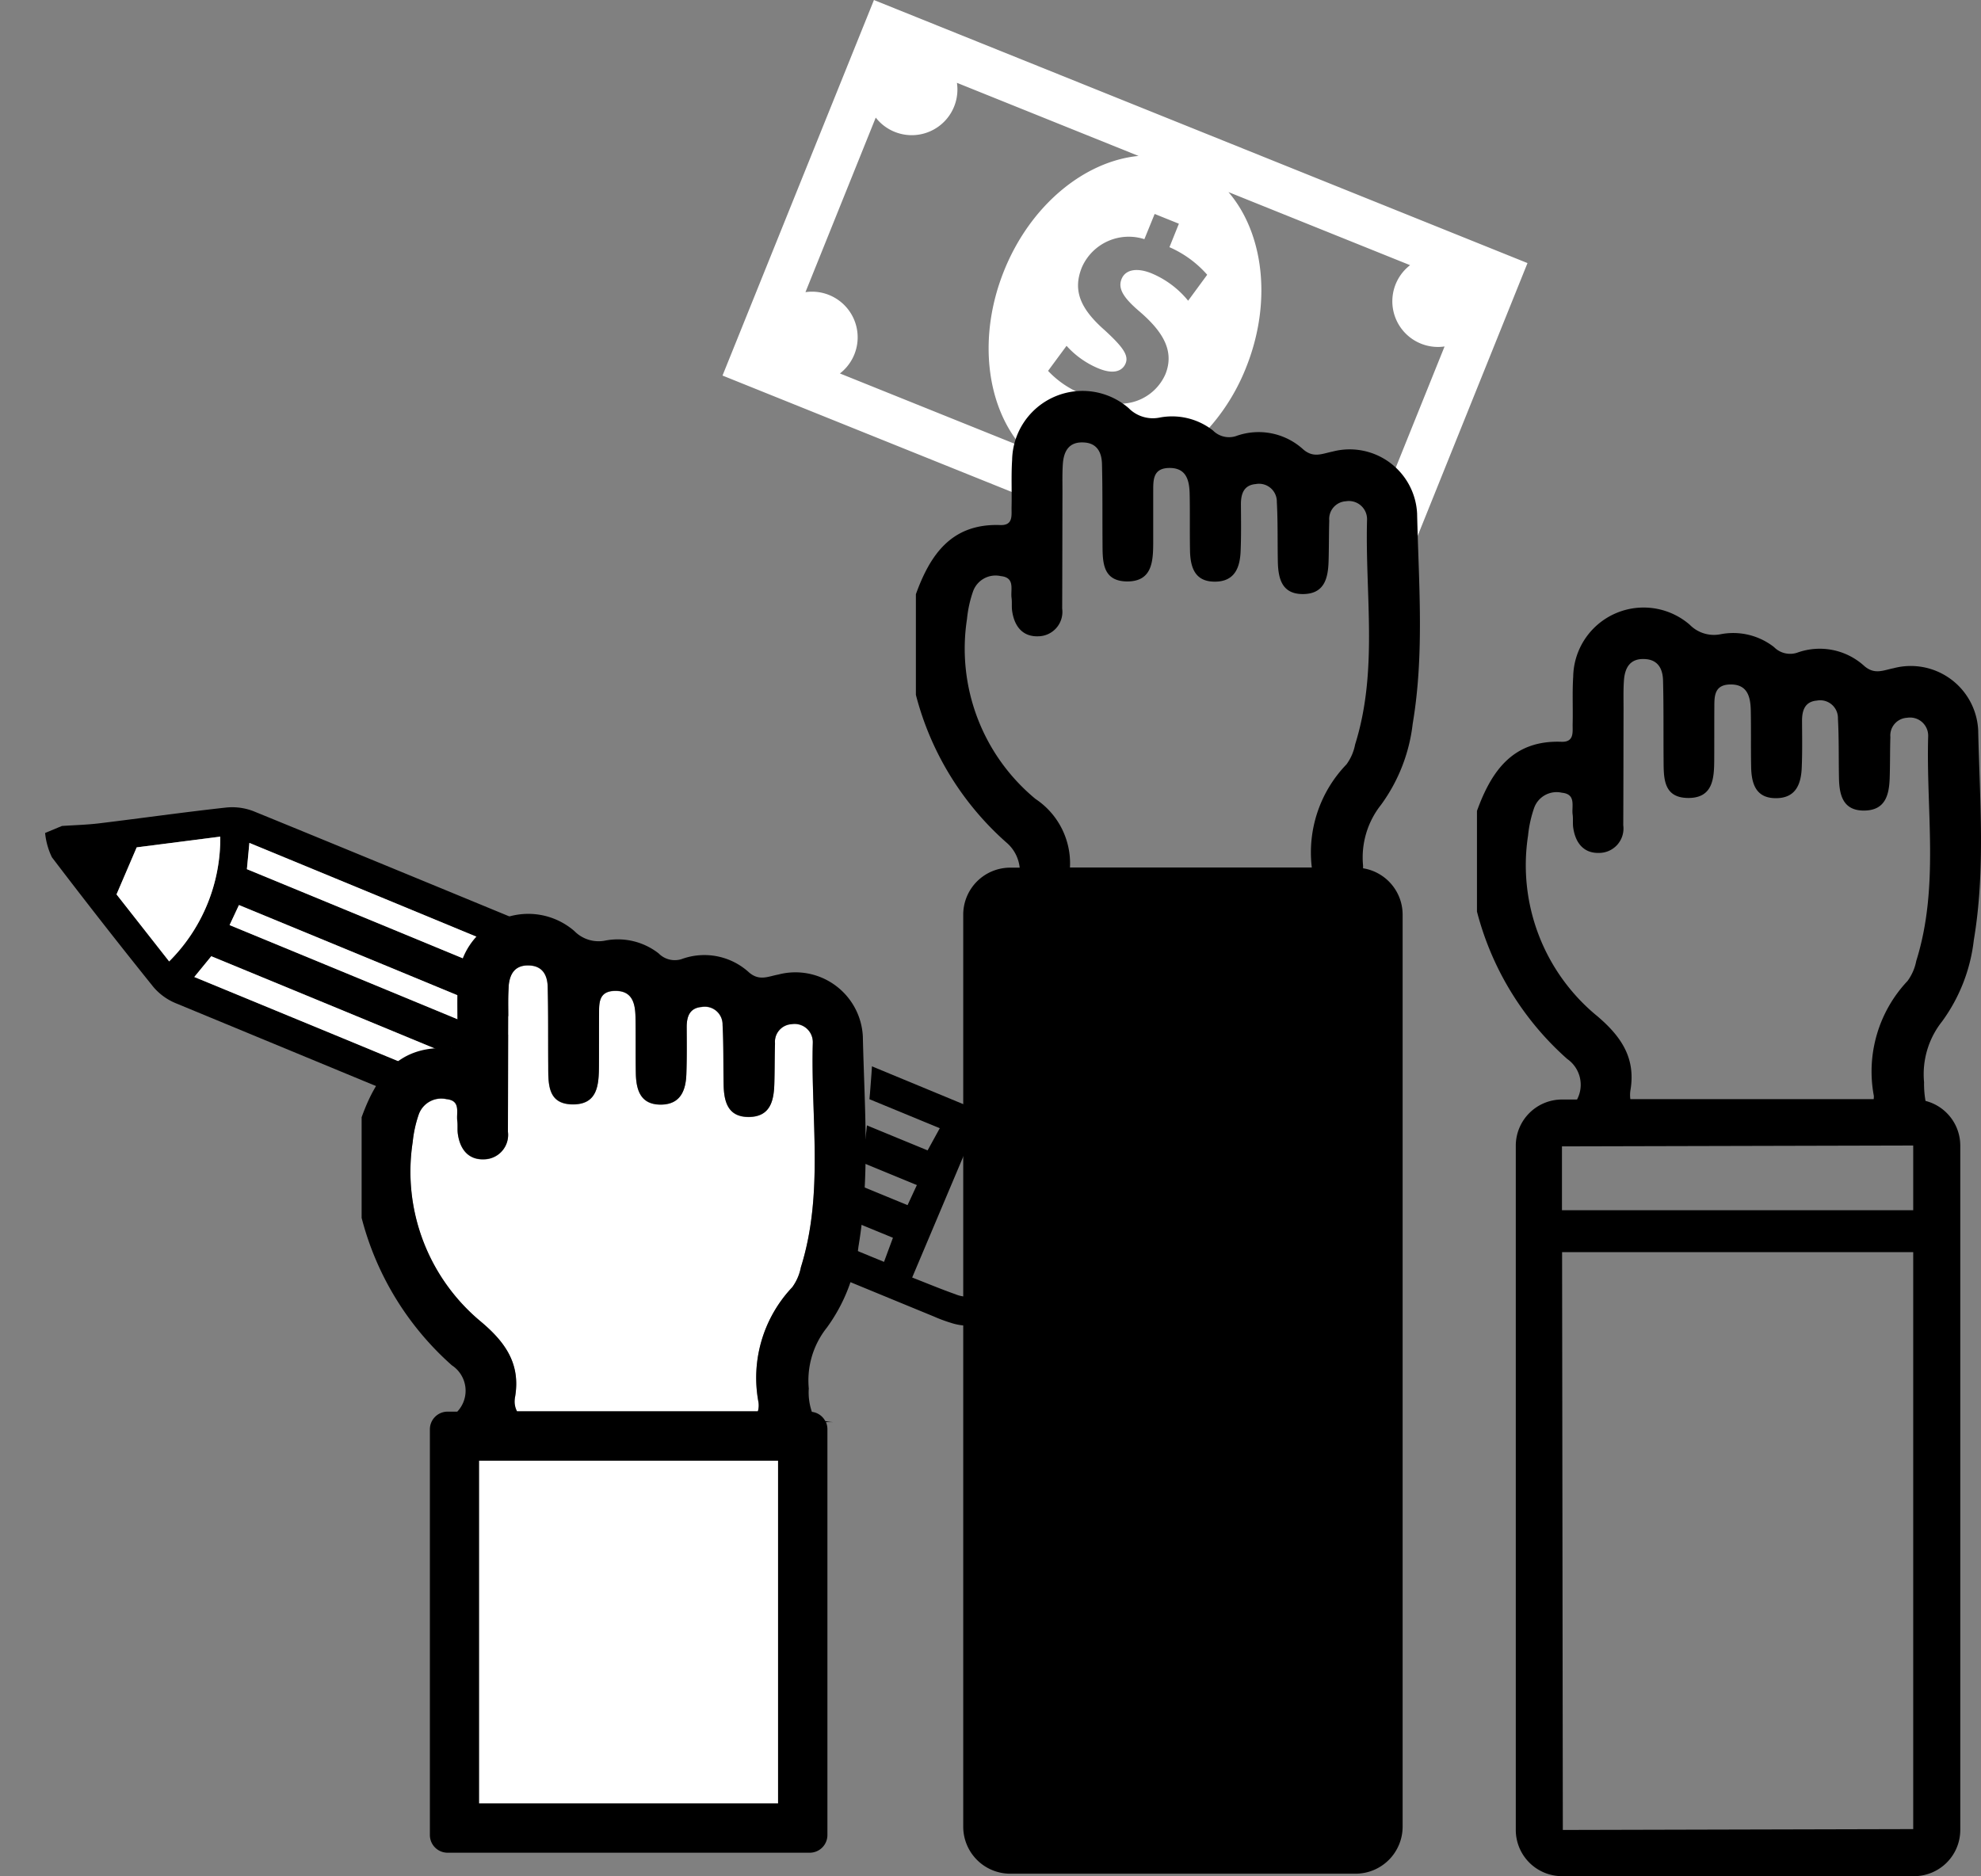 <svg xmlns="http://www.w3.org/2000/svg" xmlns:xlink="http://www.w3.org/1999/xlink" width="96.441" height="91.357" viewBox="0 0 96.441 91.357">
  <rect x="0" y="0" width="96.441" height="91.357" fill="#808080" stroke="none"/>
  <defs>
    <clipPath id="clip-path">
      <path id="Path_1830" data-name="Path 1830" d="M249.555,179.826c-.441,1.738-1.1,4.447-1.1,4.447l5.171,2.876,3.558-.8,3.014-5.5.8-5.709-10.638-2.627a70,70,0,0,1-.8,7.307" fill="none"/>
    </clipPath>
    <clipPath id="clip-path-2">
      <path id="Path_1836" data-name="Path 1836" d="M207.876,159.342v3.36l2.2,10.357,17.766,3.45s.075-3.894,1.456-4.208,3.6-.842,3.6-.842-.709-4.433,0-5.231.71-6.382.71-6.382l-20.051-5.23Z" fill="none"/>
    </clipPath>
  </defs>
  <g id="Group_492" data-name="Group 492" transform="translate(-207.876 -121.143)">
    <path id="Path_1828" data-name="Path 1828" d="M259.736,141.943a2.648,2.648,0,0,1,1.33-.175l-1.007-.407.426-1.059a4.656,4.656,0,0,1-1.586-1.1l.9-1.22a4.3,4.3,0,0,0,1.571,1.107c.783.317,1.17.081,1.306-.255.16-.4-.16-.821-1.028-1.619-1.23-1.082-1.541-1.977-1.1-3.061a2.49,2.49,0,0,1,3.04-1.365l.5-1.228,1.18.475-.46,1.143a5.219,5.219,0,0,1,1.838,1.343l-.928,1.264a4.566,4.566,0,0,0-1.786-1.335c-.686-.277-1.262-.2-1.456.281-.184.458.085.9.855,1.561,1.114.953,1.75,1.908,1.279,3.076a2.4,2.4,0,0,1-2.9,1.326l-.439,1.088c1.392.135,3.2.741,4.649,1.021a9.96,9.96,0,0,0,2.611-3.744c1.292-3.209.863-6.568-.85-8.564l8.842,3.559a2.223,2.223,0,0,0,1.679,3.959l-2.541,6.309.075.019.608,4.255,5.895-14.644-31.817-12.809L243.05,139.43l15.757,6.343C258.724,144.26,258.823,142.4,259.736,141.943Zm-2.128.944-8.842-3.559a2.223,2.223,0,0,0-1.678-3.959l3.422-8.5a2.223,2.223,0,0,0,3.952-1.693l8.842,3.56c-2.618.253-5.254,2.377-6.546,5.587S255.894,140.892,257.608,142.887Z" fill="#fff"/>
    <g id="Group_485" data-name="Group 485">
      <g id="Group_484" data-name="Group 484" clip-path="url(#clip-path)">
        <path id="Path_1829" data-name="Path 1829" d="M216.111,167.958a8.462,8.462,0,0,0,2.488-6.077c-1.524.2-2.94.378-4.068.522l-.982,2.291c.748.954,1.622,2.065,2.562,3.264m39.061,8.551c-.993,2.352-1.926,4.562-2.889,6.841.683.266,1.386.56,2.1.812a1.526,1.526,0,0,0,2.021-.855c.562-1.283,1.1-2.58,1.6-3.891a1.522,1.522,0,0,0-.847-2.024c-.686-.327-1.39-.62-1.983-.883m-37.838-7.793c6.875,2.824,26.738,11.062,33.577,13.872.14-.38.306-.828.434-1.174-6.7-2.749-26.446-10.941-33.184-13.709l-.827,1.011m1.717-2.527c6.687,2.747,26.362,10.907,33.006,13.636.14-.3.324-.7.453-.977-6.708-2.756-26.383-10.916-33-13.635-.144.309-.33.706-.457.976m34.573,9.89c-6.88-2.829-26.744-11.069-33.608-13.891-.043.451-.09.951-.122,1.278,6.8,2.794,26.547,10.985,33.137,13.693l.593-1.08m-42.732-14.717c.6-.041,1.2-.055,1.8-.127,2.071-.251,4.136-.545,6.21-.772a2.869,2.869,0,0,1,1.345.194c7.771,3.171,28.572,11.786,36.326,15a22.386,22.386,0,0,1,2.4,1.355q.287.683.571,1.364c-.171,2.192-1.25,4.07-2.17,5.979a2.727,2.727,0,0,1-3.213,1.2,7.328,7.328,0,0,1-.83-.309c-7.95-3.265-28.935-11.959-36.878-15.243a2.862,2.862,0,0,1-1.106-.792q-2.516-3.129-4.947-6.323a3.475,3.475,0,0,1-.332-1.184q.409-.172.82-.342"/>
      </g>
    </g>
    <g id="Group_487" data-name="Group 487">
      <g id="Group_486" data-name="Group 486" clip-path="url(#clip-path-2)">
        <path id="Path_1831" data-name="Path 1831" d="M216.111,167.958a8.462,8.462,0,0,0,2.488-6.077c-1.524.2-2.94.378-4.068.522l-.982,2.291c.748.954,1.622,2.065,2.562,3.264m39.061,8.551c-.993,2.352-1.926,4.562-2.889,6.841.683.266,1.386.56,2.1.812a1.526,1.526,0,0,0,2.021-.855c.562-1.283,1.1-2.58,1.6-3.891a1.522,1.522,0,0,0-.847-2.024c-.686-.327-1.39-.62-1.983-.883m-37.838-7.793c6.875,2.824,26.738,11.062,33.577,13.872.14-.38.306-.828.434-1.174-6.7-2.749-26.446-10.941-33.184-13.709l-.827,1.011m1.717-2.527c6.687,2.747,26.362,10.907,33.006,13.636.14-.3.324-.7.453-.977-6.708-2.756-26.383-10.916-33-13.635-.144.309-.33.706-.457.976m34.573,9.89c-6.88-2.829-26.744-11.069-33.608-13.891-.043.451-.09.951-.122,1.278,6.8,2.794,26.547,10.985,33.137,13.693l.593-1.08m-42.732-14.717c.6-.041,1.2-.055,1.8-.127,2.071-.251,4.136-.545,6.21-.772a2.869,2.869,0,0,1,1.345.194c7.771,3.171,28.572,11.786,36.326,15a22.386,22.386,0,0,1,2.4,1.355q.287.683.571,1.364c-.171,2.192-1.25,4.07-2.17,5.979a2.727,2.727,0,0,1-3.213,1.2,7.328,7.328,0,0,1-.83-.309c-7.95-3.265-28.935-11.959-36.878-15.243a2.862,2.862,0,0,1-1.106-.792q-2.516-3.129-4.947-6.323a3.475,3.475,0,0,1-.332-1.184q.409-.172.82-.342"/>
        <path id="Path_1832" data-name="Path 1832" d="M253.624,176.079c-.187.342-.412.751-.592,1.079-6.591-2.707-26.339-10.9-33.137-13.692.03-.327.078-.827.121-1.278,6.864,2.822,26.728,11.062,33.608,13.891" fill="#fff"/>
        <path id="Path_1833" data-name="Path 1833" d="M219.052,166.189c.126-.269.311-.667.456-.976,6.618,2.719,26.293,10.88,33,13.634-.131.28-.315.677-.455.978-6.642-2.728-26.318-10.888-33-13.636" fill="#fff"/>
        <path id="Path_1834" data-name="Path 1834" d="M217.335,168.716c.286-.351.58-.71.826-1.01,6.739,2.767,26.49,10.96,33.184,13.709l-.434,1.173c-6.84-2.811-26.7-11.047-33.576-13.872" fill="#fff"/>
        <path id="Path_1835" data-name="Path 1835" d="M216.111,167.957c-.941-1.2-1.814-2.31-2.562-3.263.335-.781.609-1.419.982-2.29l4.069-.522a8.464,8.464,0,0,1-2.489,6.075" fill="#fff"/>
      </g>
    </g>
    <rect id="Rectangle_293" data-name="Rectangle 293" width="16.952" height="19.085" transform="translate(230.004 191.07)" fill="#fff"/>
    <rect id="Rectangle_294" data-name="Rectangle 294" width="18.603" height="2.042" transform="translate(256.321 169.262)" fill="#fff"/>
    <path id="Path_1837" data-name="Path 1837" d="M302.426,170.875a8.3,8.3,0,0,0,1.54-3.947c.573-3.4.289-6.822.214-10.229a3.287,3.287,0,0,0-4.122-3.018c-.5.1-.915.323-1.414-.1a3.221,3.221,0,0,0-3.288-.652,1.1,1.1,0,0,1-1.116-.278,3.224,3.224,0,0,0-2.6-.625,1.65,1.65,0,0,1-1.505-.465,3.429,3.429,0,0,0-5.671,2.534c-.049.763-.008,1.53-.027,2.3-.009.386.093.891-.549.868-2.364-.086-3.407,1.429-4.109,3.367v4.9a14.41,14.41,0,0,0,4.395,7.178,1.531,1.531,0,0,1,.477,1.974h-.732a2.252,2.252,0,0,0-2.25,2.25V210.25a2.252,2.252,0,0,0,2.25,2.25H301.06a2.252,2.252,0,0,0,2.248-2.25V176.922a2.247,2.247,0,0,0-1.692-2.172,4.836,4.836,0,0,1-.071-.913A4.137,4.137,0,0,1,302.426,170.875Zm-16.828-.284a9.5,9.5,0,0,1-3.332-8.758,5.919,5.919,0,0,1,.292-1.338,1.161,1.161,0,0,1,1.351-.752c.713.07.471.654.528,1.066.027.2,0,.41.024.61.1.749.5,1.286,1.28,1.255a1.187,1.187,0,0,0,1.16-1.347c.009-1.887.009-3.773.014-5.66,0-.459-.013-.919.018-1.375.042-.629.295-1.1,1.025-1.057.652.033.867.5.88,1.046.033,1.274.016,2.549.026,3.823.007.883-.043,1.889,1.2,1.895,1.208.005,1.262-.959,1.266-1.865.005-.817,0-1.633.005-2.448.006-.563-.057-1.2.774-1.214s.984.588,1,1.246c.019.917,0,1.836.018,2.752.012.842.233,1.568,1.263,1.538.921-.026,1.167-.7,1.2-1.476s.019-1.53.015-2.294c0-.514.146-.933.722-.981a.864.864,0,0,1,1.025.877c.054.966.031,1.936.051,2.9.016.83.2,1.588,1.23,1.578s1.212-.764,1.239-1.59c.022-.664.012-1.326.033-1.989a.862.862,0,0,1,.814-.939.883.883,0,0,1,1.026.9c-.106,3.651.548,7.346-.58,10.94a2.419,2.419,0,0,1-.424.975,6.423,6.423,0,0,0-1.64,5.6,1.061,1.061,0,0,1-.009.154H287.247a1.482,1.482,0,0,1,.005-.44C287.518,172.635,286.778,171.586,285.6,170.591Zm15.419,9.482h-17.1l0-3.109,17.1-.042ZM283.959,210.25l-.036-28.135h17.094v28.093Z"/>
    <path id="Path_1838" data-name="Path 1838" d="M275.112,160.328a8.288,8.288,0,0,0,1.539-3.947c.574-3.4.29-6.822.214-10.229a3.287,3.287,0,0,0-4.121-3.019c-.5.1-.917.323-1.415-.1a3.221,3.221,0,0,0-3.288-.653,1.1,1.1,0,0,1-1.116-.277,3.224,3.224,0,0,0-2.6-.626,1.651,1.651,0,0,1-1.506-.464,3.428,3.428,0,0,0-5.67,2.534c-.05.763-.008,1.53-.027,2.295-.009.387.093.891-.549.868-2.364-.086-3.408,1.429-4.109,3.367v4.9a14.4,14.4,0,0,0,4.393,7.179,1.86,1.86,0,0,1,.66,1.236h-.462a2.289,2.289,0,0,0-2.286,2.287v44.412a2.29,2.29,0,0,0,2.286,2.289H273.87a2.293,2.293,0,0,0,2.29-2.289V165.674a2.287,2.287,0,0,0-1.926-2.251c0-.045,0-.088,0-.134A4.125,4.125,0,0,1,275.112,160.328Zm-16.828-.284a9.492,9.492,0,0,1-3.332-8.759,5.8,5.8,0,0,1,.292-1.337,1.163,1.163,0,0,1,1.351-.753c.713.072.471.654.527,1.066.027.2,0,.411.025.611.1.748.5,1.285,1.279,1.254a1.188,1.188,0,0,0,1.16-1.347c.008-1.886.008-3.773.014-5.659,0-.459-.012-.92.018-1.376.042-.628.295-1.1,1.025-1.056.652.032.867.5.881,1.046.032,1.274.016,2.548.026,3.822.006.883-.044,1.89,1.2,1.9,1.21,0,1.262-.958,1.268-1.865,0-.817,0-1.632,0-2.448.005-.562-.058-1.2.774-1.213s.983.588,1,1.246c.02.916,0,1.835.017,2.753.013.841.234,1.566,1.264,1.536.921-.025,1.168-.7,1.2-1.476s.02-1.53.015-2.294c0-.514.146-.932.721-.981a.867.867,0,0,1,1.027.877c.053.967.03,1.937.049,2.9.018.831.2,1.588,1.232,1.579s1.212-.765,1.238-1.591c.021-.663.013-1.325.033-1.989a.863.863,0,0,1,.814-.939.884.884,0,0,1,1.026.9c-.1,3.651.549,7.346-.58,10.94a2.394,2.394,0,0,1-.423.974,6.169,6.169,0,0,0-1.686,5.02H259.965A3.767,3.767,0,0,0,258.284,160.044Z"/>
    <path id="Path_1839" data-name="Path 1839" d="M238.821,190.255c1.684,0,3.366-.013,5.048.007.6.008,1.01-.112.931-.827a6.415,6.415,0,0,1,1.64-5.6,2.421,2.421,0,0,0,.423-.974c1.127-3.594.475-7.289.581-10.94a.886.886,0,0,0-1.027-.9.862.862,0,0,0-.814.94c-.021.662-.012,1.325-.033,1.988-.026.827-.221,1.583-1.238,1.591s-1.214-.748-1.23-1.577c-.02-.969,0-1.939-.051-2.9a.866.866,0,0,0-1.027-.878c-.575.049-.724.467-.72.981,0,.765.012,1.53-.016,2.295s-.275,1.45-1.195,1.476c-1.031.028-1.251-.7-1.265-1.537-.013-.918,0-1.837-.017-2.753-.014-.658-.159-1.261-1-1.246s-.768.651-.774,1.214c-.008.815,0,1.631-.005,2.447-.006.907-.058,1.871-1.268,1.865-1.244,0-1.2-1.012-1.2-1.894-.01-1.275.006-2.55-.026-3.823-.013-.548-.229-1.013-.881-1.047-.73-.038-.983.429-1.024,1.056-.031.458-.017.918-.018,1.377-.007,1.886-.007,3.773-.015,5.659a1.188,1.188,0,0,1-1.16,1.347c-.776.031-1.18-.506-1.279-1.254-.027-.2,0-.409-.024-.611-.057-.411.185-.994-.528-1.065a1.163,1.163,0,0,0-1.352.752,5.9,5.9,0,0,0-.292,1.337,9.492,9.492,0,0,0,3.333,8.758c1.18.995,1.92,2.045,1.654,3.642-.144.864.266,1.153,1.126,1.124,1.578-.057,3.161-.018,4.74-.018" fill="#fff"/>
    <path id="Path_1840" data-name="Path 1840" d="M248.129,185.791a8.272,8.272,0,0,0,1.539-3.946c.574-3.4.29-6.822.214-10.23a3.286,3.286,0,0,0-4.121-3.017c-.5.095-.917.323-1.415-.1a3.219,3.219,0,0,0-3.287-.653,1.1,1.1,0,0,1-1.117-.277,3.223,3.223,0,0,0-2.6-.625,1.648,1.648,0,0,1-1.505-.465,3.428,3.428,0,0,0-5.671,2.534c-.05.763-.009,1.53-.027,2.3-.009.386.093.89-.549.868-2.364-.087-3.407,1.429-4.109,3.365v4.9a14.4,14.4,0,0,0,4.393,7.18,1.48,1.48,0,0,1,.263,2.256h-.474a.861.861,0,0,0-.859.857V210.5a.861.861,0,0,0,.859.858H247.3a.86.86,0,0,0,.857-.858V190.728a.858.858,0,0,0-.072-.339h.337a2.286,2.286,0,0,1-.37-.05.848.848,0,0,0-.651-.448,2.9,2.9,0,0,1-.151-1.138A4.131,4.131,0,0,1,248.129,185.791Zm-15.175,3.358c.267-1.6-.473-2.647-1.653-3.642a9.492,9.492,0,0,1-3.333-8.758,5.9,5.9,0,0,1,.292-1.337,1.163,1.163,0,0,1,1.352-.752c.713.071.471.654.528,1.065.026.2,0,.411.024.611.1.748.5,1.285,1.279,1.254a1.188,1.188,0,0,0,1.16-1.347c.008-1.886.008-3.773.015-5.659,0-.459-.013-.919.018-1.377.041-.627.294-1.094,1.024-1.056.652.034.868.5.881,1.047.032,1.273.016,2.548.026,3.823.006.882-.043,1.889,1.2,1.894,1.21.006,1.262-.958,1.268-1.865.005-.817,0-1.632.005-2.447.006-.563-.058-1.2.774-1.214s.982.588,1,1.246c.02.916,0,1.835.017,2.753.014.841.234,1.565,1.265,1.537.92-.026,1.167-.7,1.195-1.476s.02-1.53.016-2.295c0-.514.145-.932.72-.981a.866.866,0,0,1,1.027.878c.054.966.031,1.936.051,2.9.016.829.2,1.585,1.23,1.577s1.212-.764,1.238-1.591c.021-.663.012-1.326.033-1.988a.862.862,0,0,1,.814-.94.886.886,0,0,1,1.027.9c-.106,3.651.546,7.346-.581,10.94a2.421,2.421,0,0,1-.423.974,6.416,6.416,0,0,0-1.64,5.6,1.019,1.019,0,0,1-.031.437H233.046A1.061,1.061,0,0,1,232.954,189.149Zm12.8,19.807H231.2V192.27h14.554Z"/>
  </g>
</svg>

